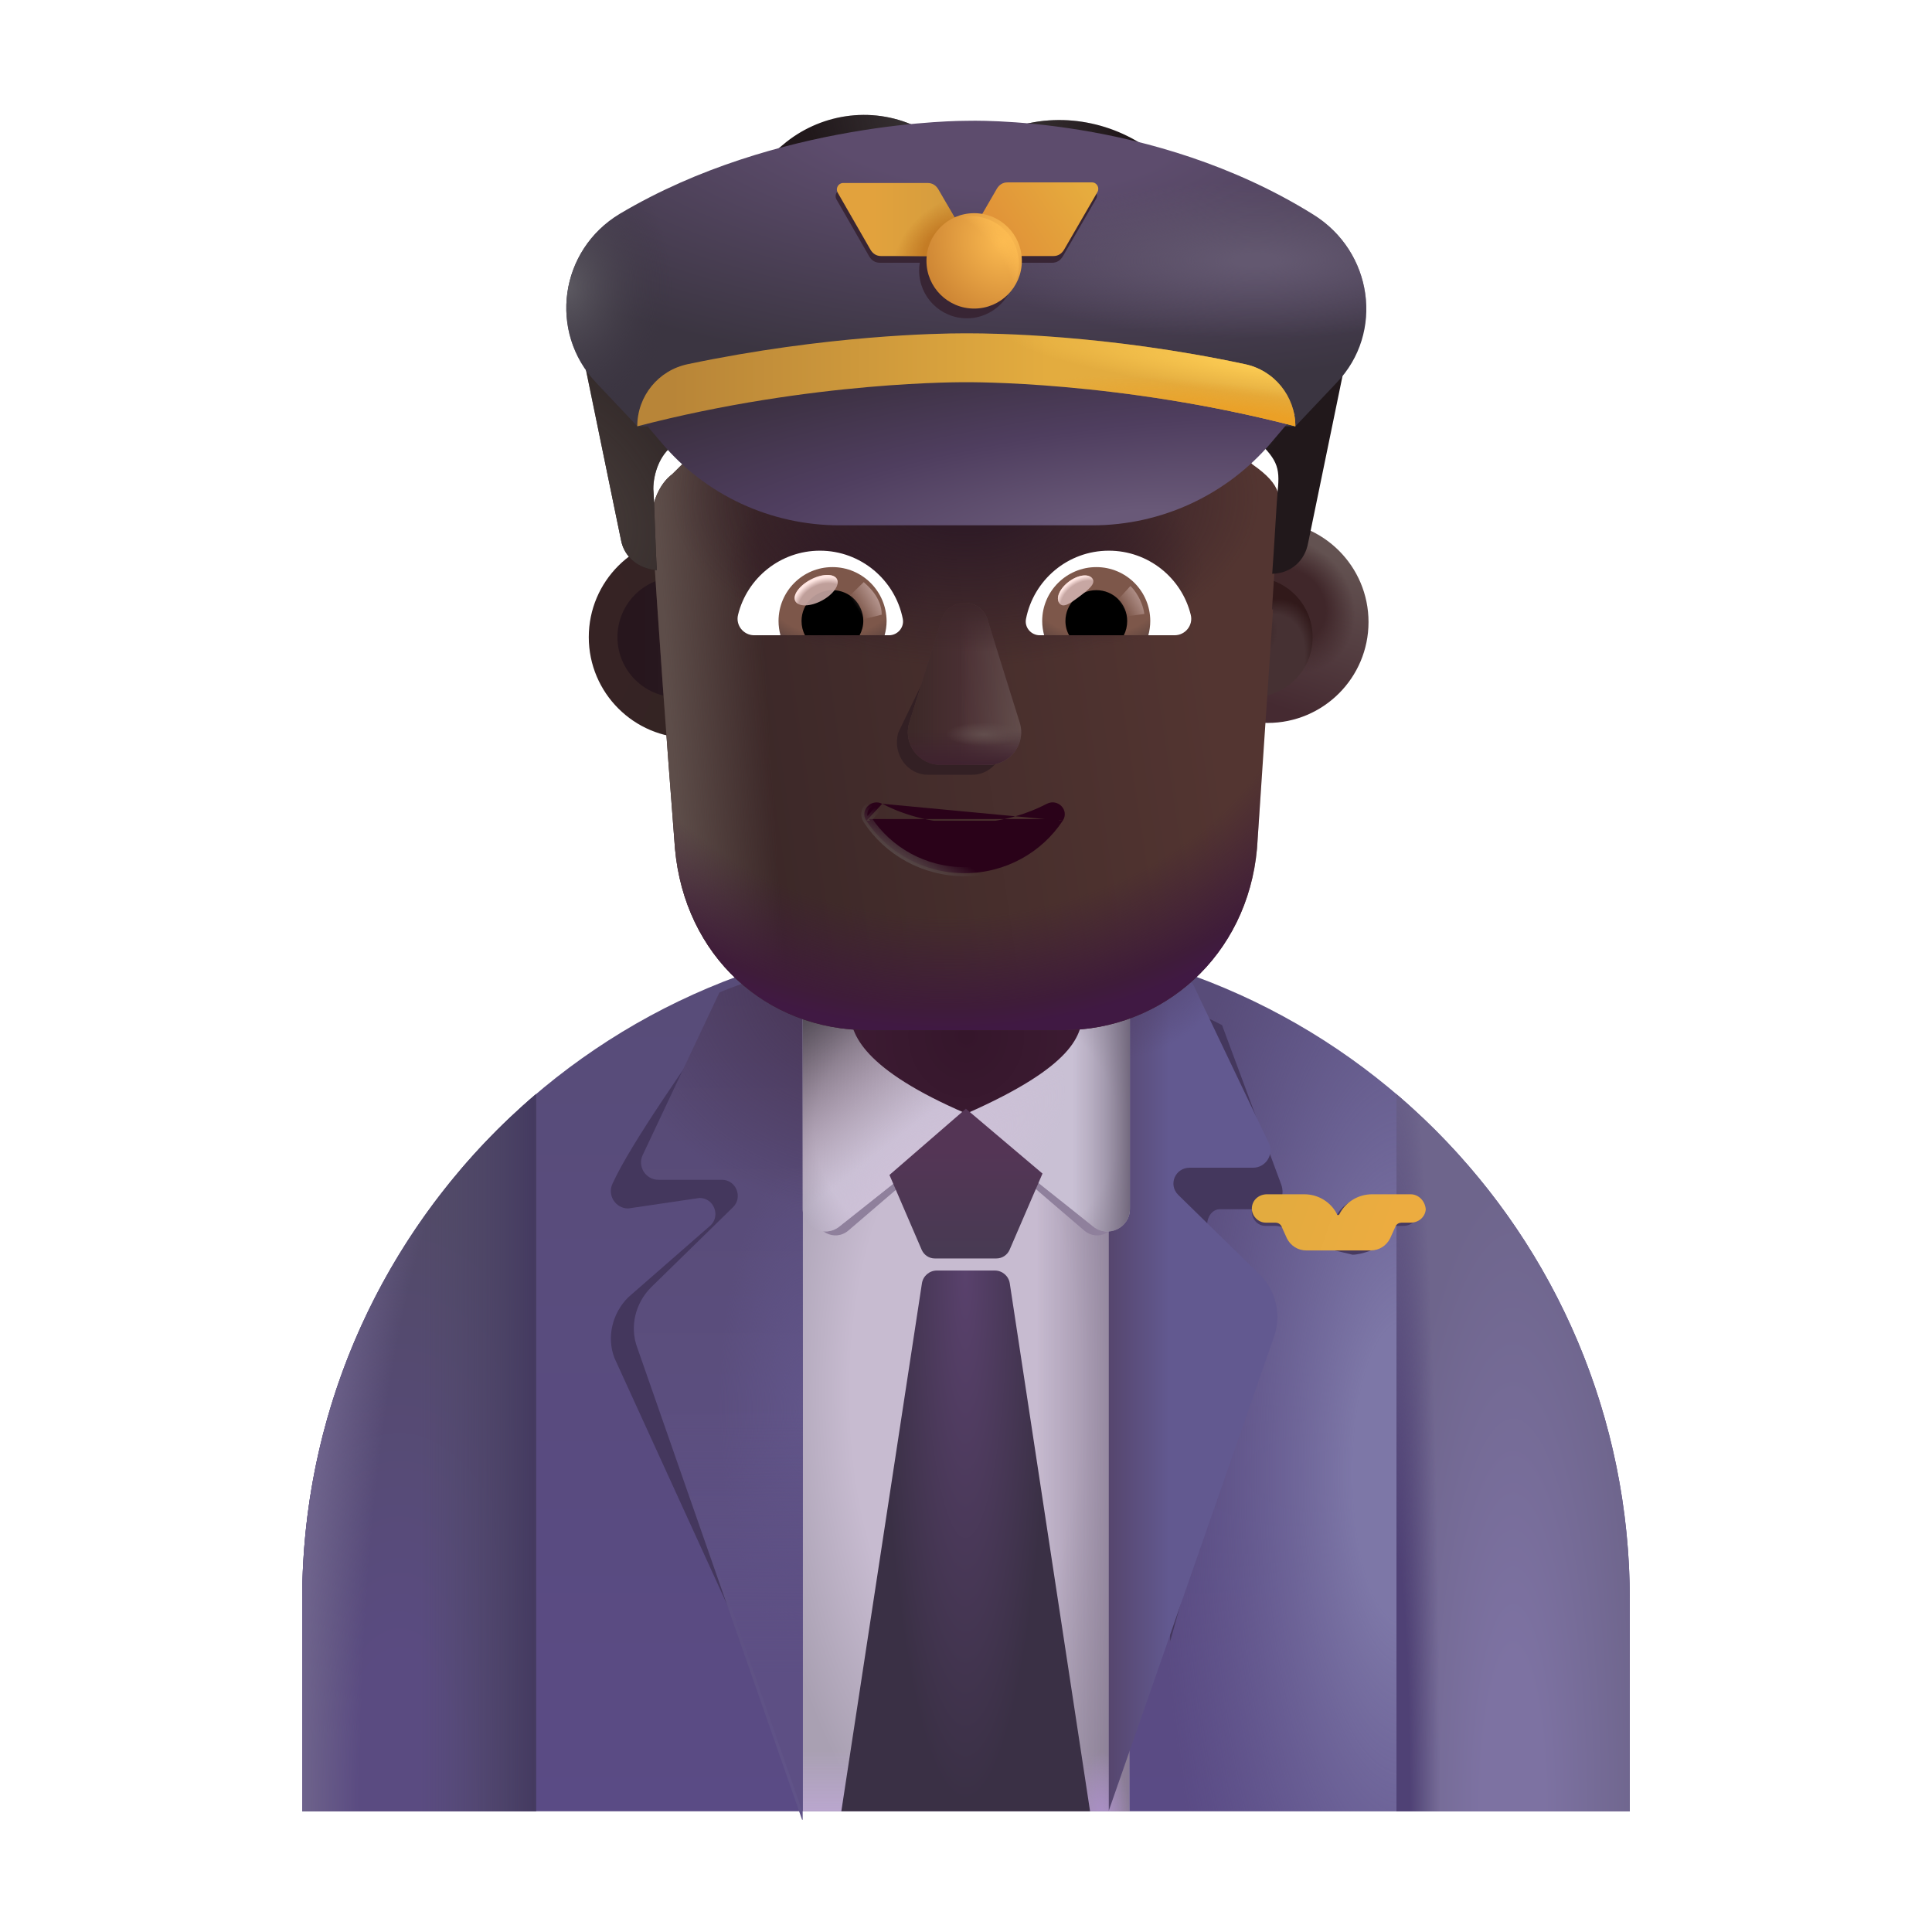 <svg width="32" height="32" viewBox="0 0 32 32" fill="none" xmlns="http://www.w3.org/2000/svg">
<path d="M16.005 15.501C9.935 15.501 5.005 20.421 5.005 26.501V30.001H26.995V26.501C26.995 20.421 22.075 15.501 16.005 15.501Z" fill="url(#paint0_linear_4002_2460)"/>
<path d="M16.005 15.501C9.935 15.501 5.005 20.421 5.005 26.501V30.001H26.995V26.501C26.995 20.421 22.075 15.501 16.005 15.501Z" fill="url(#paint1_radial_4002_2460)"/>
<path d="M23.13 18.123V30.001H26.995V26.501C26.995 23.144 25.495 20.14 23.13 18.123Z" fill="url(#paint2_radial_4002_2460)"/>
<path d="M23.13 18.123V30.001H26.995V26.501C26.995 23.144 25.495 20.14 23.13 18.123Z" fill="url(#paint3_radial_4002_2460)"/>
<path d="M8.88 30.001V18.12C6.51 20.137 5.005 23.142 5.005 26.501V30.001H8.88Z" fill="url(#paint4_radial_4002_2460)"/>
<path d="M8.88 30.001V18.12C6.51 20.137 5.005 23.142 5.005 26.501V30.001H8.88Z" fill="url(#paint5_linear_4002_2460)"/>
<path d="M8.88 30.001V18.12C6.51 20.137 5.005 23.142 5.005 26.501V30.001H8.88Z" fill="url(#paint6_radial_4002_2460)"/>
<path d="M18.705 16.111H13.295V30.001H18.705V16.111Z" fill="url(#paint7_radial_4002_2460)"/>
<path d="M18.705 16.111H13.295V30.001H18.705V16.111Z" fill="url(#paint8_linear_4002_2460)"/>
<path d="M18.705 16.111H13.295V30.001H18.705V16.111Z" fill="url(#paint9_linear_4002_2460)"/>
<path d="M18.705 16.111H13.295V30.001H18.705V16.111Z" fill="url(#paint10_radial_4002_2460)"/>
<g filter="url(#filter0_f_4002_2460)">
<path d="M16.005 15.348H13.489V20.088C13.489 20.398 13.824 20.578 14.056 20.378L16.005 18.708L17.954 20.378C18.186 20.578 18.521 20.398 18.521 20.088V15.348H16.005V15.348Z" fill="#8F809C"/>
</g>
<path d="M15.517 21.044C15.394 21.044 15.289 21.134 15.27 21.256L13.935 30.001H18.055L16.725 21.256C16.706 21.134 16.601 21.044 16.478 21.044H15.517Z" fill="url(#paint11_radial_4002_2460)"/>
<g filter="url(#filter1_f_4002_2460)">
<path d="M12.795 16.462C12.334 16.579 12.431 16.56 11.996 16.733C11.455 17.516 10.449 18.932 10.145 19.606C10.055 19.796 10.195 20.016 10.405 20.016L11.585 19.842C11.825 19.842 11.934 20.132 11.774 20.292L10.405 21.488C10.145 21.748 10.045 22.138 10.175 22.488L13.069 28.822L12.795 16.462Z" fill="#44375D"/>
</g>
<g filter="url(#filter2_ii_4002_2460)">
<path d="M13.295 15.837C12.834 15.954 12.385 16.1 11.95 16.273C11.938 16.28 11.927 16.286 11.915 16.291L10.645 18.981C10.555 19.171 10.695 19.391 10.905 19.391H11.955C12.195 19.391 12.305 19.681 12.145 19.841L10.785 21.171C10.525 21.431 10.425 21.821 10.555 22.171L13.285 29.991H13.295V15.837Z" fill="url(#paint12_linear_4002_2460)"/>
<path d="M13.295 15.837C12.834 15.954 12.385 16.1 11.95 16.273C11.938 16.28 11.927 16.286 11.915 16.291L10.645 18.981C10.555 19.171 10.695 19.391 10.905 19.391H11.955C12.195 19.391 12.305 19.681 12.145 19.841L10.785 21.171C10.525 21.431 10.425 21.821 10.555 22.171L13.285 29.991H13.295V15.837Z" fill="url(#paint13_radial_4002_2460)"/>
<path d="M13.295 15.837C12.834 15.954 12.385 16.1 11.95 16.273C11.938 16.28 11.927 16.286 11.915 16.291L10.645 18.981C10.555 19.171 10.695 19.391 10.905 19.391H11.955C12.195 19.391 12.305 19.681 12.145 19.841L10.785 21.171C10.525 21.431 10.425 21.821 10.555 22.171L13.285 29.991H13.295V15.837Z" fill="url(#paint14_radial_4002_2460)"/>
</g>
<path d="M13.295 15.837C12.834 15.954 12.385 16.1 11.95 16.273C11.938 16.28 11.927 16.286 11.915 16.291L10.645 18.981C10.555 19.171 10.695 19.391 10.905 19.391H11.955C12.195 19.391 12.305 19.681 12.145 19.841L10.785 21.171C10.525 21.431 10.425 21.821 10.555 22.171L13.285 29.991H13.295V15.837Z" fill="url(#paint15_linear_4002_2460)"/>
<g filter="url(#filter3_f_4002_2460)">
<path d="M20.055 20.479L20.499 21.528C20.701 21.788 20.771 22.178 20.677 22.538L19.382 27.185L19.162 16.739L19.252 16.556C19.59 16.671 19.921 16.813 20.241 16.979L21.221 19.619C21.291 19.809 21.182 20.029 21.019 20.029H20.203C20.016 20.029 19.923 20.309 20.055 20.479Z" fill="#44375D"/>
</g>
<g filter="url(#filter4_ii_4002_2460)">
<path d="M19.865 19.791L21.225 21.121C21.485 21.381 21.575 21.771 21.455 22.131L18.715 29.991V16.051L18.832 15.868C19.267 15.983 19.692 16.125 20.104 16.291L21.365 18.931C21.455 19.121 21.315 19.341 21.105 19.341H20.055C19.815 19.341 19.695 19.621 19.865 19.791Z" fill="url(#paint16_linear_4002_2460)"/>
<path d="M19.865 19.791L21.225 21.121C21.485 21.381 21.575 21.771 21.455 22.131L18.715 29.991V16.051L18.832 15.868C19.267 15.983 19.692 16.125 20.104 16.291L21.365 18.931C21.455 19.121 21.315 19.341 21.105 19.341H20.055C19.815 19.341 19.695 19.621 19.865 19.791Z" fill="url(#paint17_radial_4002_2460)"/>
</g>
<path d="M16.005 15.284H13.295V20.024C13.295 20.334 13.655 20.514 13.905 20.314L16.005 18.644L18.105 20.314C18.355 20.514 18.715 20.334 18.715 20.024V15.284H16.005V15.284Z" fill="url(#paint18_radial_4002_2460)"/>
<path d="M16.005 15.284H13.295V20.024C13.295 20.334 13.655 20.514 13.905 20.314L16.005 18.644L18.105 20.314C18.355 20.514 18.715 20.334 18.715 20.024V15.284H16.005V15.284Z" fill="url(#paint19_radial_4002_2460)"/>
<path d="M16.005 15.284H13.295V20.024C13.295 20.334 13.655 20.514 13.905 20.314L16.005 18.644L18.105 20.314C18.355 20.514 18.715 20.334 18.715 20.024V15.284H16.005V15.284Z" fill="url(#paint20_linear_4002_2460)"/>
<path d="M16.005 15.284H13.295V20.024C13.295 20.334 13.655 20.514 13.905 20.314L16.005 18.644L18.105 20.314C18.355 20.514 18.715 20.334 18.715 20.024V15.284H16.005V15.284Z" fill="url(#paint21_linear_4002_2460)"/>
<path d="M16.005 18.445C17.794 17.657 17.937 17.129 17.924 16.746H14.086C14.073 17.129 14.31 17.716 16.005 18.445Z" fill="url(#paint22_radial_4002_2460)"/>
<g filter="url(#filter5_i_4002_2460)">
<circle cx="11.223" cy="10.553" r="1.671" fill="url(#paint23_radial_4002_2460)"/>
</g>
<g filter="url(#filter6_f_4002_2460)">
<circle cx="11.223" cy="10.553" r="0.996" fill="url(#paint24_linear_4002_2460)"/>
</g>
<g filter="url(#filter7_i_4002_2460)">
<circle cx="20.746" cy="10.553" r="1.671" fill="url(#paint25_linear_4002_2460)"/>
<circle cx="20.746" cy="10.553" r="1.671" fill="url(#paint26_radial_4002_2460)"/>
</g>
<g filter="url(#filter8_f_4002_2460)">
<circle cx="20.746" cy="10.553" r="0.996" fill="#463133"/>
<circle cx="20.746" cy="10.553" r="0.996" fill="url(#paint27_radial_4002_2460)"/>
<circle cx="20.746" cy="10.553" r="0.996" fill="url(#paint28_radial_4002_2460)"/>
</g>
<g filter="url(#filter9_i_4002_2460)">
<path d="M10.794 8.496C10.794 8.229 10.92 7.913 11.135 7.753L11.296 7.593C11.565 7.379 11.672 7.059 11.672 6.738V5.884C11.672 5.617 11.833 5.404 12.102 5.35C12.746 5.19 14.088 4.923 16.021 4.923C17.954 4.923 19.296 5.19 19.94 5.35C20.155 5.404 20.37 5.617 20.37 5.884V6.738C20.37 7.059 20.531 7.379 20.746 7.593C21.248 7.945 21.217 8.138 21.175 8.553C21.122 9.087 21.068 9.995 21.068 9.995C21.074 9.995 21.08 9.995 21.086 9.995L20.82 13.957C20.659 15.728 19.267 16.963 17.607 16.963H14.393C12.679 16.963 11.34 15.728 11.18 13.957C11.039 12.131 10.901 10.265 10.794 8.496Z" fill="url(#paint29_linear_4002_2460)"/>
<path d="M10.794 8.496C10.794 8.229 10.92 7.913 11.135 7.753L11.296 7.593C11.565 7.379 11.672 7.059 11.672 6.738V5.884C11.672 5.617 11.833 5.404 12.102 5.35C12.746 5.19 14.088 4.923 16.021 4.923C17.954 4.923 19.296 5.19 19.94 5.35C20.155 5.404 20.37 5.617 20.37 5.884V6.738C20.37 7.059 20.531 7.379 20.746 7.593C21.248 7.945 21.217 8.138 21.175 8.553C21.122 9.087 21.068 9.995 21.068 9.995C21.074 9.995 21.08 9.995 21.086 9.995L20.82 13.957C20.659 15.728 19.267 16.963 17.607 16.963H14.393C12.679 16.963 11.34 15.728 11.18 13.957C11.039 12.131 10.901 10.265 10.794 8.496Z" fill="url(#paint30_linear_4002_2460)"/>
<path d="M10.794 8.496C10.794 8.229 10.92 7.913 11.135 7.753L11.296 7.593C11.565 7.379 11.672 7.059 11.672 6.738V5.884C11.672 5.617 11.833 5.404 12.102 5.35C12.746 5.19 14.088 4.923 16.021 4.923C17.954 4.923 19.296 5.19 19.94 5.35C20.155 5.404 20.37 5.617 20.37 5.884V6.738C20.37 7.059 20.531 7.379 20.746 7.593C21.248 7.945 21.217 8.138 21.175 8.553C21.122 9.087 21.068 9.995 21.068 9.995C21.074 9.995 21.08 9.995 21.086 9.995L20.82 13.957C20.659 15.728 19.267 16.963 17.607 16.963H14.393C12.679 16.963 11.34 15.728 11.18 13.957C11.039 12.131 10.901 10.265 10.794 8.496Z" fill="url(#paint31_radial_4002_2460)"/>
<path d="M10.794 8.496C10.794 8.229 10.92 7.913 11.135 7.753L11.296 7.593C11.565 7.379 11.672 7.059 11.672 6.738V5.884C11.672 5.617 11.833 5.404 12.102 5.35C12.746 5.19 14.088 4.923 16.021 4.923C17.954 4.923 19.296 5.19 19.94 5.35C20.155 5.404 20.37 5.617 20.37 5.884V6.738C20.37 7.059 20.531 7.379 20.746 7.593C21.248 7.945 21.217 8.138 21.175 8.553C21.122 9.087 21.068 9.995 21.068 9.995C21.074 9.995 21.08 9.995 21.086 9.995L20.82 13.957C20.659 15.728 19.267 16.963 17.607 16.963H14.393C12.679 16.963 11.34 15.728 11.18 13.957C11.039 12.131 10.901 10.265 10.794 8.496Z" fill="url(#paint32_radial_4002_2460)"/>
<path d="M10.794 8.496C10.794 8.229 10.92 7.913 11.135 7.753L11.296 7.593C11.565 7.379 11.672 7.059 11.672 6.738V5.884C11.672 5.617 11.833 5.404 12.102 5.35C12.746 5.19 14.088 4.923 16.021 4.923C17.954 4.923 19.296 5.19 19.94 5.35C20.155 5.404 20.37 5.617 20.37 5.884V6.738C20.37 7.059 20.531 7.379 20.746 7.593C21.248 7.945 21.217 8.138 21.175 8.553C21.122 9.087 21.068 9.995 21.068 9.995C21.074 9.995 21.08 9.995 21.086 9.995L20.82 13.957C20.659 15.728 19.267 16.963 17.607 16.963H14.393C12.679 16.963 11.34 15.728 11.18 13.957C11.039 12.131 10.901 10.265 10.794 8.496Z" fill="url(#paint33_radial_4002_2460)"/>
<path d="M10.794 8.496C10.794 8.229 10.92 7.913 11.135 7.753L11.296 7.593C11.565 7.379 11.672 7.059 11.672 6.738V5.884C11.672 5.617 11.833 5.404 12.102 5.35C12.746 5.19 14.088 4.923 16.021 4.923C17.954 4.923 19.296 5.19 19.94 5.35C20.155 5.404 20.37 5.617 20.37 5.884V6.738C20.37 7.059 20.531 7.379 20.746 7.593C21.248 7.945 21.217 8.138 21.175 8.553C21.122 9.087 21.068 9.995 21.068 9.995C21.074 9.995 21.08 9.995 21.086 9.995L20.82 13.957C20.659 15.728 19.267 16.963 17.607 16.963H14.393C12.679 16.963 11.34 15.728 11.18 13.957C11.039 12.131 10.901 10.265 10.794 8.496Z" fill="url(#paint34_radial_4002_2460)"/>
</g>
<g filter="url(#filter10_f_4002_2460)">
<path d="M15.7 10.431L14.879 12.132C14.777 12.482 15.022 12.832 15.368 12.832H16.106C16.452 12.832 16.696 12.477 16.594 12.132L16.096 10.431C15.989 10.054 15.812 10.054 15.7 10.431Z" fill="#332024"/>
</g>
<g filter="url(#filter11_f_4002_2460)">
<path d="M15.593 10.268L15.061 11.969C14.953 12.319 15.213 12.669 15.582 12.669H16.369C16.738 12.669 16.999 12.313 16.89 11.969L16.358 10.268C16.244 9.891 15.713 9.891 15.593 10.268Z" fill="#4B3034"/>
<path d="M15.593 10.268L15.061 11.969C14.953 12.319 15.213 12.669 15.582 12.669H16.369C16.738 12.669 16.999 12.313 16.89 11.969L16.358 10.268C16.244 9.891 15.713 9.891 15.593 10.268Z" fill="url(#paint35_linear_4002_2460)"/>
<path d="M15.593 10.268L15.061 11.969C14.953 12.319 15.213 12.669 15.582 12.669H16.369C16.738 12.669 16.999 12.313 16.89 11.969L16.358 10.268C16.244 9.891 15.713 9.891 15.593 10.268Z" fill="url(#paint36_linear_4002_2460)"/>
<path d="M15.593 10.268L15.061 11.969C14.953 12.319 15.213 12.669 15.582 12.669H16.369C16.738 12.669 16.999 12.313 16.89 11.969L16.358 10.268C16.244 9.891 15.713 9.891 15.593 10.268Z" fill="url(#paint37_linear_4002_2460)"/>
<path d="M15.593 10.268L15.061 11.969C14.953 12.319 15.213 12.669 15.582 12.669H16.369C16.738 12.669 16.999 12.313 16.89 11.969L16.358 10.268C16.244 9.891 15.713 9.891 15.593 10.268Z" fill="url(#paint38_radial_4002_2460)"/>
<path d="M15.593 10.268L15.061 11.969C14.953 12.319 15.213 12.669 15.582 12.669H16.369C16.738 12.669 16.999 12.313 16.89 11.969L16.358 10.268C16.244 9.891 15.713 9.891 15.593 10.268Z" fill="url(#paint39_linear_4002_2460)"/>
</g>
<path d="M14.613 13.313L14.613 13.313C15.006 13.518 15.476 13.636 15.976 13.636C16.481 13.636 16.945 13.518 17.339 13.313L17.34 13.313L17.34 13.313C17.43 13.267 17.524 13.293 17.581 13.352C17.639 13.412 17.66 13.508 17.602 13.594M14.613 13.313L17.56 13.566M14.613 13.313L14.612 13.313C14.521 13.267 14.427 13.295 14.37 13.355C14.314 13.414 14.291 13.51 14.35 13.595M14.613 13.313L14.391 13.566M17.602 13.594C17.602 13.594 17.602 13.594 17.602 13.594L17.56 13.566M17.602 13.594C17.602 13.594 17.602 13.594 17.602 13.594L17.56 13.566M17.602 13.594C17.258 14.116 16.658 14.463 15.976 14.463C15.293 14.463 14.694 14.116 14.35 13.595M17.56 13.566C17.225 14.075 16.641 14.413 15.976 14.413C15.311 14.413 14.727 14.075 14.391 13.566M14.35 13.595C14.35 13.595 14.35 13.595 14.35 13.595L14.391 13.566M14.35 13.595C14.35 13.594 14.35 13.594 14.35 13.594L14.391 13.566" fill="#2A0219" stroke="url(#paint40_linear_4002_2460)" stroke-width="0.1"/>
<path d="M18.366 9.121C19.02 9.121 19.572 9.572 19.722 10.181C19.767 10.355 19.633 10.522 19.454 10.522H17.221C17.079 10.522 16.965 10.392 16.994 10.25C17.12 9.608 17.684 9.121 18.366 9.121Z" fill="white"/>
<path d="M18.159 9.393C18.654 9.393 19.052 9.795 19.052 10.286C19.052 10.367 19.04 10.448 19.02 10.522H17.294C17.274 10.444 17.262 10.367 17.262 10.286C17.262 9.795 17.664 9.393 18.159 9.393Z" fill="url(#paint41_radial_4002_2460)"/>
<path d="M17.647 10.286C17.647 10.002 17.875 9.775 18.159 9.775C18.443 9.775 18.67 10.002 18.67 10.286C18.67 10.371 18.65 10.453 18.614 10.522H17.708C17.668 10.453 17.647 10.371 17.647 10.286Z" fill="black"/>
<g filter="url(#filter12_f_4002_2460)">
<path d="M18.093 9.582C18.157 9.667 18.024 9.771 17.873 9.884C17.721 9.997 17.609 10.077 17.546 9.991C17.482 9.906 17.553 9.746 17.704 9.633C17.855 9.52 18.03 9.497 18.093 9.582Z" fill="#C7A7A3"/>
<path d="M18.093 9.582C18.157 9.667 18.024 9.771 17.873 9.884C17.721 9.997 17.609 10.077 17.546 9.991C17.482 9.906 17.553 9.746 17.704 9.633C17.855 9.52 18.03 9.497 18.093 9.582Z" fill="url(#paint42_radial_4002_2460)"/>
</g>
<g filter="url(#filter13_f_4002_2460)">
<path d="M18.954 10.169C18.921 9.938 18.786 9.764 18.723 9.706L18.463 9.991L18.58 10.219L18.954 10.169Z" fill="url(#paint43_linear_4002_2460)"/>
</g>
<path d="M13.581 9.121C12.927 9.121 12.375 9.572 12.225 10.181C12.18 10.355 12.314 10.522 12.493 10.522H14.725C14.867 10.522 14.981 10.392 14.953 10.25C14.827 9.608 14.259 9.121 13.581 9.121Z" fill="white"/>
<path d="M13.788 9.393C13.292 9.393 12.895 9.795 12.895 10.286C12.895 10.367 12.907 10.449 12.927 10.522H14.652C14.673 10.444 14.685 10.367 14.685 10.286C14.681 9.795 14.283 9.393 13.788 9.393Z" fill="url(#paint44_radial_4002_2460)"/>
<path d="M14.299 10.286C14.299 10.002 14.072 9.775 13.788 9.775C13.504 9.775 13.276 10.002 13.276 10.286C13.276 10.371 13.296 10.453 13.333 10.522H14.238C14.275 10.453 14.299 10.371 14.299 10.286Z" fill="black"/>
<g filter="url(#filter14_f_4002_2460)">
<path d="M14.604 10.181C14.604 9.893 14.369 9.7 14.306 9.642L14.017 9.921L14.194 10.283L14.604 10.181Z" fill="url(#paint45_linear_4002_2460)"/>
</g>
<g filter="url(#filter15_f_4002_2460)">
<ellipse cx="13.518" cy="9.775" rx="0.39" ry="0.197" transform="rotate(-27.914 13.518 9.775)" fill="#C7A7A3" fill-opacity="0.9"/>
<ellipse cx="13.518" cy="9.775" rx="0.39" ry="0.197" transform="rotate(-27.914 13.518 9.775)" fill="url(#paint46_radial_4002_2460)"/>
</g>
<g filter="url(#filter16_i_4002_2460)">
<path d="M20.808 4.407L21.238 4.609C21.989 4.961 22.419 5.767 22.258 6.622L21.667 9.491C21.614 9.788 21.384 9.996 21.072 10.004C21.107 9.528 21.149 8.754 21.162 8.632C21.205 8.224 21.152 8.102 20.754 7.73C20.54 7.528 20.379 7.226 20.379 6.924V6.119C20.379 5.867 20.164 5.666 19.949 5.616C19.305 5.465 17.963 5.213 16.03 5.213C14.097 5.213 12.755 5.465 12.11 5.616C11.842 5.666 11.681 5.867 11.681 6.119V6.924C11.681 7.226 11.573 7.528 11.305 7.73L11.144 7.881C10.929 8.032 10.821 8.347 10.821 8.599C10.835 8.746 10.856 9.591 10.88 9.943C10.58 9.924 10.336 9.728 10.285 9.441L9.694 6.572C9.587 5.767 10.016 4.961 10.768 4.609C11.783 4.189 12.152 3.553 12.969 2.897C13.56 2.394 14.419 2.243 15.171 2.595C15.708 2.746 16.298 2.746 16.835 2.595C17.64 2.344 18.553 2.545 19.197 3.099L20.003 3.854C20.218 4.105 20.486 4.256 20.808 4.407Z" fill="#21181B"/>
<path d="M20.808 4.407L21.238 4.609C21.989 4.961 22.419 5.767 22.258 6.622L21.667 9.491C21.614 9.788 21.384 9.996 21.072 10.004C21.107 9.528 21.149 8.754 21.162 8.632C21.205 8.224 21.152 8.102 20.754 7.73C20.54 7.528 20.379 7.226 20.379 6.924V6.119C20.379 5.867 20.164 5.666 19.949 5.616C19.305 5.465 17.963 5.213 16.03 5.213C14.097 5.213 12.755 5.465 12.11 5.616C11.842 5.666 11.681 5.867 11.681 6.119V6.924C11.681 7.226 11.573 7.528 11.305 7.73L11.144 7.881C10.929 8.032 10.821 8.347 10.821 8.599C10.835 8.746 10.856 9.591 10.88 9.943C10.58 9.924 10.336 9.728 10.285 9.441L9.694 6.572C9.587 5.767 10.016 4.961 10.768 4.609C11.783 4.189 12.152 3.553 12.969 2.897C13.56 2.394 14.419 2.243 15.171 2.595C15.708 2.746 16.298 2.746 16.835 2.595C17.64 2.344 18.553 2.545 19.197 3.099L20.003 3.854C20.218 4.105 20.486 4.256 20.808 4.407Z" fill="url(#paint47_radial_4002_2460)"/>
<path d="M20.808 4.407L21.238 4.609C21.989 4.961 22.419 5.767 22.258 6.622L21.667 9.491C21.614 9.788 21.384 9.996 21.072 10.004C21.107 9.528 21.149 8.754 21.162 8.632C21.205 8.224 21.152 8.102 20.754 7.73C20.54 7.528 20.379 7.226 20.379 6.924V6.119C20.379 5.867 20.164 5.666 19.949 5.616C19.305 5.465 17.963 5.213 16.03 5.213C14.097 5.213 12.755 5.465 12.11 5.616C11.842 5.666 11.681 5.867 11.681 6.119V6.924C11.681 7.226 11.573 7.528 11.305 7.73L11.144 7.881C10.929 8.032 10.821 8.347 10.821 8.599C10.835 8.746 10.856 9.591 10.88 9.943C10.58 9.924 10.336 9.728 10.285 9.441L9.694 6.572C9.587 5.767 10.016 4.961 10.768 4.609C11.783 4.189 12.152 3.553 12.969 2.897C13.56 2.394 14.419 2.243 15.171 2.595C15.708 2.746 16.298 2.746 16.835 2.595C17.64 2.344 18.553 2.545 19.197 3.099L20.003 3.854C20.218 4.105 20.486 4.256 20.808 4.407Z" fill="url(#paint48_radial_4002_2460)"/>
<path d="M20.808 4.407L21.238 4.609C21.989 4.961 22.419 5.767 22.258 6.622L21.667 9.491C21.614 9.788 21.384 9.996 21.072 10.004C21.107 9.528 21.149 8.754 21.162 8.632C21.205 8.224 21.152 8.102 20.754 7.73C20.54 7.528 20.379 7.226 20.379 6.924V6.119C20.379 5.867 20.164 5.666 19.949 5.616C19.305 5.465 17.963 5.213 16.03 5.213C14.097 5.213 12.755 5.465 12.11 5.616C11.842 5.666 11.681 5.867 11.681 6.119V6.924C11.681 7.226 11.573 7.528 11.305 7.73L11.144 7.881C10.929 8.032 10.821 8.347 10.821 8.599C10.835 8.746 10.856 9.591 10.88 9.943C10.58 9.924 10.336 9.728 10.285 9.441L9.694 6.572C9.587 5.767 10.016 4.961 10.768 4.609C11.783 4.189 12.152 3.553 12.969 2.897C13.56 2.394 14.419 2.243 15.171 2.595C15.708 2.746 16.298 2.746 16.835 2.595C17.64 2.344 18.553 2.545 19.197 3.099L20.003 3.854C20.218 4.105 20.486 4.256 20.808 4.407Z" fill="url(#paint49_radial_4002_2460)"/>
<path d="M20.808 4.407L21.238 4.609C21.989 4.961 22.419 5.767 22.258 6.622L21.667 9.491C21.614 9.788 21.384 9.996 21.072 10.004C21.107 9.528 21.149 8.754 21.162 8.632C21.205 8.224 21.152 8.102 20.754 7.73C20.54 7.528 20.379 7.226 20.379 6.924V6.119C20.379 5.867 20.164 5.666 19.949 5.616C19.305 5.465 17.963 5.213 16.03 5.213C14.097 5.213 12.755 5.465 12.11 5.616C11.842 5.666 11.681 5.867 11.681 6.119V6.924C11.681 7.226 11.573 7.528 11.305 7.73L11.144 7.881C10.929 8.032 10.821 8.347 10.821 8.599C10.835 8.746 10.856 9.591 10.88 9.943C10.58 9.924 10.336 9.728 10.285 9.441L9.694 6.572C9.587 5.767 10.016 4.961 10.768 4.609C11.783 4.189 12.152 3.553 12.969 2.897C13.56 2.394 14.419 2.243 15.171 2.595C15.708 2.746 16.298 2.746 16.835 2.595C17.64 2.344 18.553 2.545 19.197 3.099L20.003 3.854C20.218 4.105 20.486 4.256 20.808 4.407Z" fill="url(#paint50_radial_4002_2460)"/>
</g>
<g filter="url(#filter17_ii_4002_2460)">
<path d="M14.732 19.661L15.998 18.564L17.267 19.638L16.721 20.903C16.682 20.989 16.597 21.044 16.504 21.044H15.483C15.39 21.044 15.306 20.989 15.267 20.903L14.732 19.661Z" fill="url(#paint51_linear_4002_2460)"/>
</g>
<g filter="url(#filter18_f_4002_2460)">
<path d="M23.247 19.836H22.635C22.416 19.836 22.215 19.965 22.12 20.165C22.11 20.185 22.081 20.185 22.081 20.165C21.986 19.965 21.785 19.836 21.566 19.836H20.974C20.849 19.836 20.744 19.926 20.735 20.055C20.725 20.185 20.83 20.304 20.955 20.304H21.107C21.286 20.304 21.286 20.384 21.32 20.454C21.377 20.574 21.492 20.653 21.626 20.653H21.864L22.403 20.782C22.537 20.782 22.865 20.683 22.922 20.564L23.008 20.364C23.027 20.324 23.065 20.304 23.103 20.304H23.247C23.371 20.304 23.476 20.215 23.485 20.085C23.476 19.946 23.371 19.836 23.247 19.836Z" fill="#473A60"/>
</g>
<g filter="url(#filter19_ii_4002_2460)">
<path d="M23.365 19.781H22.725C22.495 19.781 22.285 19.911 22.185 20.111C22.175 20.131 22.145 20.131 22.145 20.111C22.045 19.911 21.835 19.781 21.605 19.781H20.985C20.855 19.781 20.745 19.871 20.735 20.001C20.725 20.131 20.835 20.251 20.965 20.251H21.125C21.165 20.251 21.205 20.271 21.225 20.311L21.315 20.511C21.375 20.631 21.495 20.711 21.635 20.711H21.885H22.455H22.705C22.845 20.711 22.965 20.631 23.025 20.511L23.115 20.311C23.135 20.271 23.175 20.251 23.215 20.251H23.365C23.495 20.251 23.605 20.161 23.615 20.031C23.605 19.891 23.495 19.781 23.365 19.781Z" fill="url(#paint52_linear_4002_2460)"/>
</g>
<path d="M21.747 3.551C19.087 1.891 16.047 2.001 16.006 2.001C15.966 2.001 12.867 1.991 10.267 3.541C9.267 4.141 9.077 5.501 9.877 6.341L10.556 7.061H15.996H16.017H21.456L22.137 6.341C22.936 5.511 22.736 4.161 21.747 3.551Z" fill="url(#paint53_radial_4002_2460)"/>
<path d="M21.747 3.551C19.087 1.891 16.047 2.001 16.006 2.001C15.966 2.001 12.867 1.991 10.267 3.541C9.267 4.141 9.077 5.501 9.877 6.341L10.556 7.061H15.996H16.017H21.456L22.137 6.341C22.936 5.511 22.736 4.161 21.747 3.551Z" fill="url(#paint54_radial_4002_2460)"/>
<path d="M21.747 3.551C19.087 1.891 16.047 2.001 16.006 2.001C15.966 2.001 12.867 1.991 10.267 3.541C9.267 4.141 9.077 5.501 9.877 6.341L10.556 7.061H15.996H16.017H21.456L22.137 6.341C22.936 5.511 22.736 4.161 21.747 3.551Z" fill="url(#paint55_radial_4002_2460)"/>
<g filter="url(#filter20_i_4002_2460)">
<path d="M16.005 6.331C16.005 6.331 13.475 6.301 10.555 7.061L10.955 7.531C11.685 8.401 12.765 8.901 13.905 8.901H18.095C19.235 8.901 20.315 8.401 21.055 7.531L21.455 7.061C18.535 6.301 16.005 6.331 16.005 6.331Z" fill="url(#paint56_radial_4002_2460)"/>
</g>
<path d="M15.955 5.521H16.055C16.445 5.521 18.325 5.541 20.615 6.031C21.105 6.131 21.455 6.561 21.455 7.061C18.535 6.301 16.005 6.331 16.005 6.331C16.005 6.331 13.475 6.301 10.555 7.061C10.555 6.561 10.905 6.131 11.395 6.031C13.685 5.551 15.555 5.521 15.955 5.521Z" fill="url(#paint57_linear_4002_2460)"/>
<path d="M15.955 5.521H16.055C16.445 5.521 18.325 5.541 20.615 6.031C21.105 6.131 21.455 6.561 21.455 7.061C18.535 6.301 16.005 6.331 16.005 6.331C16.005 6.331 13.475 6.301 10.555 7.061C10.555 6.561 10.905 6.131 11.395 6.031C13.685 5.551 15.555 5.521 15.955 5.521Z" fill="url(#paint58_radial_4002_2460)"/>
<path d="M15.955 5.521H16.055C16.445 5.521 18.325 5.541 20.615 6.031C21.105 6.131 21.455 6.561 21.455 7.061C18.535 6.301 16.005 6.331 16.005 6.331C16.005 6.331 13.475 6.301 10.555 7.061C10.555 6.561 10.905 6.131 11.395 6.031C13.685 5.551 15.555 5.521 15.955 5.521Z" fill="url(#paint59_radial_4002_2460)"/>
<g filter="url(#filter21_f_4002_2460)">
<path d="M16.793 4.352H17.426C17.506 4.352 17.566 4.312 17.606 4.242L18.156 3.292C18.196 3.222 18.146 3.132 18.066 3.132H16.666C16.586 3.132 16.526 3.172 16.486 3.242L16.211 3.717C16.148 3.7 16.082 3.692 16.014 3.692C15.938 3.692 15.865 3.702 15.796 3.722L15.524 3.252C15.484 3.182 15.424 3.142 15.344 3.142H13.944C13.864 3.142 13.814 3.232 13.854 3.302L14.394 4.242C14.434 4.312 14.494 4.352 14.574 4.352H15.234C15.227 4.394 15.224 4.437 15.224 4.482C15.224 4.918 15.577 5.272 16.014 5.272C16.45 5.272 16.804 4.918 16.804 4.482C16.804 4.437 16.8 4.394 16.793 4.352Z" fill="#382534"/>
</g>
<g filter="url(#filter22_i_4002_2460)">
<path d="M16.045 4.241H14.645C14.565 4.241 14.505 4.201 14.465 4.131L13.925 3.191C13.885 3.121 13.935 3.031 14.015 3.031H15.415C15.495 3.031 15.555 3.071 15.595 3.141L16.145 4.091C16.175 4.151 16.125 4.241 16.045 4.241Z" fill="url(#paint60_linear_4002_2460)"/>
<path d="M16.045 4.241H14.645C14.565 4.241 14.505 4.201 14.465 4.131L13.925 3.191C13.885 3.121 13.935 3.031 14.015 3.031H15.415C15.495 3.031 15.555 3.071 15.595 3.141L16.145 4.091C16.175 4.151 16.125 4.241 16.045 4.241Z" fill="url(#paint61_radial_4002_2460)"/>
</g>
<g filter="url(#filter23_i_4002_2460)">
<path d="M16.098 4.241H17.497C17.578 4.241 17.637 4.201 17.677 4.131L18.227 3.181C18.267 3.111 18.218 3.021 18.137 3.021H16.738C16.657 3.021 16.598 3.061 16.558 3.131L16.008 4.081C15.967 4.151 16.017 4.241 16.098 4.241Z" fill="url(#paint62_linear_4002_2460)"/>
</g>
<g filter="url(#filter24_i_4002_2460)">
<path d="M16.085 5.161C16.521 5.161 16.875 4.807 16.875 4.371C16.875 3.935 16.521 3.581 16.085 3.581C15.649 3.581 15.295 3.935 15.295 4.371C15.295 4.807 15.649 5.161 16.085 5.161Z" fill="url(#paint63_radial_4002_2460)"/>
</g>
<path d="M16.085 5.161C16.521 5.161 16.875 4.807 16.875 4.371C16.875 3.935 16.521 3.581 16.085 3.581C15.649 3.581 15.295 3.935 15.295 4.371C15.295 4.807 15.649 5.161 16.085 5.161Z" fill="url(#paint64_radial_4002_2460)"/>
<defs>
<filter id="filter0_f_4002_2460" x="12.489" y="14.348" width="7.031" height="7.114" filterUnits="userSpaceOnUse" color-interpolation-filters="sRGB">
<feFlood flood-opacity="0" result="BackgroundImageFix"/>
<feBlend mode="normal" in="SourceGraphic" in2="BackgroundImageFix" result="shape"/>
<feGaussianBlur stdDeviation="0.5" result="effect1_foregroundBlur_4002_2460"/>
</filter>
<filter id="filter1_f_4002_2460" x="9.117" y="15.462" width="4.951" height="14.36" filterUnits="userSpaceOnUse" color-interpolation-filters="sRGB">
<feFlood flood-opacity="0" result="BackgroundImageFix"/>
<feBlend mode="normal" in="SourceGraphic" in2="BackgroundImageFix" result="shape"/>
<feGaussianBlur stdDeviation="0.5" result="effect1_foregroundBlur_4002_2460"/>
</filter>
<filter id="filter2_ii_4002_2460" x="10.348" y="15.837" width="3.097" height="14.304" filterUnits="userSpaceOnUse" color-interpolation-filters="sRGB">
<feFlood flood-opacity="0" result="BackgroundImageFix"/>
<feBlend mode="normal" in="SourceGraphic" in2="BackgroundImageFix" result="shape"/>
<feColorMatrix in="SourceAlpha" type="matrix" values="0 0 0 0 0 0 0 0 0 0 0 0 0 0 0 0 0 0 127 0" result="hardAlpha"/>
<feOffset dx="0.15"/>
<feGaussianBlur stdDeviation="0.125"/>
<feComposite in2="hardAlpha" operator="arithmetic" k2="-1" k3="1"/>
<feColorMatrix type="matrix" values="0 0 0 0 0.388 0 0 0 0 0.357 0 0 0 0 0.471 0 0 0 1 0"/>
<feBlend mode="normal" in2="shape" result="effect1_innerShadow_4002_2460"/>
<feColorMatrix in="SourceAlpha" type="matrix" values="0 0 0 0 0 0 0 0 0 0 0 0 0 0 0 0 0 0 127 0" result="hardAlpha"/>
<feOffset dx="-0.15" dy="0.15"/>
<feGaussianBlur stdDeviation="0.125"/>
<feComposite in2="hardAlpha" operator="arithmetic" k2="-1" k3="1"/>
<feColorMatrix type="matrix" values="0 0 0 0 0.349 0 0 0 0 0.29 0 0 0 0 0.443 0 0 0 1 0"/>
<feBlend mode="normal" in2="effect1_innerShadow_4002_2460" result="effect2_innerShadow_4002_2460"/>
</filter>
<filter id="filter3_f_4002_2460" x="18.162" y="15.556" width="4.081" height="12.629" filterUnits="userSpaceOnUse" color-interpolation-filters="sRGB">
<feFlood flood-opacity="0" result="BackgroundImageFix"/>
<feBlend mode="normal" in="SourceGraphic" in2="BackgroundImageFix" result="shape"/>
<feGaussianBlur stdDeviation="0.5" result="effect1_foregroundBlur_4002_2460"/>
</filter>
<filter id="filter4_ii_4002_2460" x="18.465" y="15.868" width="3.042" height="14.123" filterUnits="userSpaceOnUse" color-interpolation-filters="sRGB">
<feFlood flood-opacity="0" result="BackgroundImageFix"/>
<feBlend mode="normal" in="SourceGraphic" in2="BackgroundImageFix" result="shape"/>
<feColorMatrix in="SourceAlpha" type="matrix" values="0 0 0 0 0 0 0 0 0 0 0 0 0 0 0 0 0 0 127 0" result="hardAlpha"/>
<feOffset dx="-0.25"/>
<feGaussianBlur stdDeviation="0.25"/>
<feComposite in2="hardAlpha" operator="arithmetic" k2="-1" k3="1"/>
<feColorMatrix type="matrix" values="0 0 0 0 0.404 0 0 0 0 0.373 0 0 0 0 0.541 0 0 0 1 0"/>
<feBlend mode="normal" in2="shape" result="effect1_innerShadow_4002_2460"/>
<feColorMatrix in="SourceAlpha" type="matrix" values="0 0 0 0 0 0 0 0 0 0 0 0 0 0 0 0 0 0 127 0" result="hardAlpha"/>
<feOffset dx="-0.1"/>
<feGaussianBlur stdDeviation="0.1"/>
<feComposite in2="hardAlpha" operator="arithmetic" k2="-1" k3="1"/>
<feColorMatrix type="matrix" values="0 0 0 0 0.38 0 0 0 0 0.349 0 0 0 0 0.553 0 0 0 1 0"/>
<feBlend mode="normal" in2="effect1_innerShadow_4002_2460" result="effect2_innerShadow_4002_2460"/>
</filter>
<filter id="filter5_i_4002_2460" x="9.552" y="8.882" width="3.542" height="3.342" filterUnits="userSpaceOnUse" color-interpolation-filters="sRGB">
<feFlood flood-opacity="0" result="BackgroundImageFix"/>
<feBlend mode="normal" in="SourceGraphic" in2="BackgroundImageFix" result="shape"/>
<feColorMatrix in="SourceAlpha" type="matrix" values="0 0 0 0 0 0 0 0 0 0 0 0 0 0 0 0 0 0 127 0" result="hardAlpha"/>
<feOffset dx="0.2"/>
<feGaussianBlur stdDeviation="0.15"/>
<feComposite in2="hardAlpha" operator="arithmetic" k2="-1" k3="1"/>
<feColorMatrix type="matrix" values="0 0 0 0 0.341 0 0 0 0 0.271 0 0 0 0 0.255 0 0 0 1 0"/>
<feBlend mode="normal" in2="shape" result="effect1_innerShadow_4002_2460"/>
</filter>
<filter id="filter6_f_4002_2460" x="9.728" y="9.057" width="2.992" height="2.992" filterUnits="userSpaceOnUse" color-interpolation-filters="sRGB">
<feFlood flood-opacity="0" result="BackgroundImageFix"/>
<feBlend mode="normal" in="SourceGraphic" in2="BackgroundImageFix" result="shape"/>
<feGaussianBlur stdDeviation="0.25" result="effect1_foregroundBlur_4002_2460"/>
</filter>
<filter id="filter7_i_4002_2460" x="19.075" y="8.632" width="3.592" height="3.592" filterUnits="userSpaceOnUse" color-interpolation-filters="sRGB">
<feFlood flood-opacity="0" result="BackgroundImageFix"/>
<feBlend mode="normal" in="SourceGraphic" in2="BackgroundImageFix" result="shape"/>
<feColorMatrix in="SourceAlpha" type="matrix" values="0 0 0 0 0 0 0 0 0 0 0 0 0 0 0 0 0 0 127 0" result="hardAlpha"/>
<feOffset dx="0.25" dy="-0.25"/>
<feGaussianBlur stdDeviation="0.25"/>
<feComposite in2="hardAlpha" operator="arithmetic" k2="-1" k3="1"/>
<feColorMatrix type="matrix" values="0 0 0 0 0.243 0 0 0 0 0.141 0 0 0 0 0.224 0 0 0 1 0"/>
<feBlend mode="normal" in2="shape" result="effect1_innerShadow_4002_2460"/>
</filter>
<filter id="filter8_f_4002_2460" x="19.25" y="9.057" width="2.992" height="2.992" filterUnits="userSpaceOnUse" color-interpolation-filters="sRGB">
<feFlood flood-opacity="0" result="BackgroundImageFix"/>
<feBlend mode="normal" in="SourceGraphic" in2="BackgroundImageFix" result="shape"/>
<feGaussianBlur stdDeviation="0.25" result="effect1_foregroundBlur_4002_2460"/>
</filter>
<filter id="filter9_i_4002_2460" x="10.794" y="4.923" width="10.402" height="12.139" filterUnits="userSpaceOnUse" color-interpolation-filters="sRGB">
<feFlood flood-opacity="0" result="BackgroundImageFix"/>
<feBlend mode="normal" in="SourceGraphic" in2="BackgroundImageFix" result="shape"/>
<feColorMatrix in="SourceAlpha" type="matrix" values="0 0 0 0 0 0 0 0 0 0 0 0 0 0 0 0 0 0 127 0" result="hardAlpha"/>
<feOffset dy="0.1"/>
<feGaussianBlur stdDeviation="0.075"/>
<feComposite in2="hardAlpha" operator="arithmetic" k2="-1" k3="1"/>
<feColorMatrix type="matrix" values="0 0 0 0 0.11 0 0 0 0 0.051 0 0 0 0 0.051 0 0 0 1 0"/>
<feBlend mode="normal" in2="shape" result="effect1_innerShadow_4002_2460"/>
</filter>
<filter id="filter10_f_4002_2460" x="14.106" y="9.398" width="3.262" height="4.184" filterUnits="userSpaceOnUse" color-interpolation-filters="sRGB">
<feFlood flood-opacity="0" result="BackgroundImageFix"/>
<feBlend mode="normal" in="SourceGraphic" in2="BackgroundImageFix" result="shape"/>
<feGaussianBlur stdDeviation="0.375" result="effect1_foregroundBlur_4002_2460"/>
</filter>
<filter id="filter11_f_4002_2460" x="14.787" y="9.735" width="2.379" height="3.184" filterUnits="userSpaceOnUse" color-interpolation-filters="sRGB">
<feFlood flood-opacity="0" result="BackgroundImageFix"/>
<feBlend mode="normal" in="SourceGraphic" in2="BackgroundImageFix" result="shape"/>
<feGaussianBlur stdDeviation="0.125" result="effect1_foregroundBlur_4002_2460"/>
</filter>
<filter id="filter12_f_4002_2460" x="17.422" y="9.431" width="0.787" height="0.697" filterUnits="userSpaceOnUse" color-interpolation-filters="sRGB">
<feFlood flood-opacity="0" result="BackgroundImageFix"/>
<feBlend mode="normal" in="SourceGraphic" in2="BackgroundImageFix" result="shape"/>
<feGaussianBlur stdDeviation="0.05" result="effect1_foregroundBlur_4002_2460"/>
</filter>
<filter id="filter13_f_4002_2460" x="18.263" y="9.506" width="0.892" height="0.914" filterUnits="userSpaceOnUse" color-interpolation-filters="sRGB">
<feFlood flood-opacity="0" result="BackgroundImageFix"/>
<feBlend mode="normal" in="SourceGraphic" in2="BackgroundImageFix" result="shape"/>
<feGaussianBlur stdDeviation="0.1" result="effect1_foregroundBlur_4002_2460"/>
</filter>
<filter id="filter14_f_4002_2460" x="13.817" y="9.442" width="0.987" height="1.041" filterUnits="userSpaceOnUse" color-interpolation-filters="sRGB">
<feFlood flood-opacity="0" result="BackgroundImageFix"/>
<feBlend mode="normal" in="SourceGraphic" in2="BackgroundImageFix" result="shape"/>
<feGaussianBlur stdDeviation="0.1" result="effect1_foregroundBlur_4002_2460"/>
</filter>
<filter id="filter15_f_4002_2460" x="13.061" y="9.422" width="0.914" height="0.705" filterUnits="userSpaceOnUse" color-interpolation-filters="sRGB">
<feFlood flood-opacity="0" result="BackgroundImageFix"/>
<feBlend mode="normal" in="SourceGraphic" in2="BackgroundImageFix" result="shape"/>
<feGaussianBlur stdDeviation="0.05" result="effect1_foregroundBlur_4002_2460"/>
</filter>
<filter id="filter16_i_4002_2460" x="9.678" y="1.903" width="12.614" height="8.1" filterUnits="userSpaceOnUse" color-interpolation-filters="sRGB">
<feFlood flood-opacity="0" result="BackgroundImageFix"/>
<feBlend mode="normal" in="SourceGraphic" in2="BackgroundImageFix" result="shape"/>
<feColorMatrix in="SourceAlpha" type="matrix" values="0 0 0 0 0 0 0 0 0 0 0 0 0 0 0 0 0 0 127 0" result="hardAlpha"/>
<feOffset dy="-0.5"/>
<feGaussianBlur stdDeviation="0.375"/>
<feComposite in2="hardAlpha" operator="arithmetic" k2="-1" k3="1"/>
<feColorMatrix type="matrix" values="0 0 0 0 0.039 0 0 0 0 0.008 0 0 0 0 0.02 0 0 0 1 0"/>
<feBlend mode="normal" in2="shape" result="effect1_innerShadow_4002_2460"/>
</filter>
<filter id="filter17_ii_4002_2460" x="14.632" y="18.463" width="2.735" height="2.58" filterUnits="userSpaceOnUse" color-interpolation-filters="sRGB">
<feFlood flood-opacity="0" result="BackgroundImageFix"/>
<feBlend mode="normal" in="SourceGraphic" in2="BackgroundImageFix" result="shape"/>
<feColorMatrix in="SourceAlpha" type="matrix" values="0 0 0 0 0 0 0 0 0 0 0 0 0 0 0 0 0 0 127 0" result="hardAlpha"/>
<feOffset dx="0.1" dy="-0.1"/>
<feGaussianBlur stdDeviation="0.25"/>
<feComposite in2="hardAlpha" operator="arithmetic" k2="-1" k3="1"/>
<feColorMatrix type="matrix" values="0 0 0 0 0.2 0 0 0 0 0.153 0 0 0 0 0.251 0 0 0 1 0"/>
<feBlend mode="normal" in2="shape" result="effect1_innerShadow_4002_2460"/>
<feColorMatrix in="SourceAlpha" type="matrix" values="0 0 0 0 0 0 0 0 0 0 0 0 0 0 0 0 0 0 127 0" result="hardAlpha"/>
<feOffset dx="-0.1" dy="-0.1"/>
<feGaussianBlur stdDeviation="0.25"/>
<feComposite in2="hardAlpha" operator="arithmetic" k2="-1" k3="1"/>
<feColorMatrix type="matrix" values="0 0 0 0 0.2 0 0 0 0 0.153 0 0 0 0 0.251 0 0 0 1 0"/>
<feBlend mode="normal" in2="effect1_innerShadow_4002_2460" result="effect2_innerShadow_4002_2460"/>
</filter>
<filter id="filter18_f_4002_2460" x="20.534" y="19.636" width="3.151" height="1.346" filterUnits="userSpaceOnUse" color-interpolation-filters="sRGB">
<feFlood flood-opacity="0" result="BackgroundImageFix"/>
<feBlend mode="normal" in="SourceGraphic" in2="BackgroundImageFix" result="shape"/>
<feGaussianBlur stdDeviation="0.1" result="effect1_foregroundBlur_4002_2460"/>
</filter>
<filter id="filter19_ii_4002_2460" x="20.734" y="19.731" width="2.881" height="1.03" filterUnits="userSpaceOnUse" color-interpolation-filters="sRGB">
<feFlood flood-opacity="0" result="BackgroundImageFix"/>
<feBlend mode="normal" in="SourceGraphic" in2="BackgroundImageFix" result="shape"/>
<feColorMatrix in="SourceAlpha" type="matrix" values="0 0 0 0 0 0 0 0 0 0 0 0 0 0 0 0 0 0 127 0" result="hardAlpha"/>
<feOffset dy="-0.05"/>
<feGaussianBlur stdDeviation="0.05"/>
<feComposite in2="hardAlpha" operator="arithmetic" k2="-1" k3="1"/>
<feColorMatrix type="matrix" values="0 0 0 0 0.824 0 0 0 0 0.529 0 0 0 0 0.192 0 0 0 1 0"/>
<feBlend mode="normal" in2="shape" result="effect1_innerShadow_4002_2460"/>
<feColorMatrix in="SourceAlpha" type="matrix" values="0 0 0 0 0 0 0 0 0 0 0 0 0 0 0 0 0 0 127 0" result="hardAlpha"/>
<feOffset dy="0.05"/>
<feGaussianBlur stdDeviation="0.05"/>
<feComposite in2="hardAlpha" operator="arithmetic" k2="-1" k3="1"/>
<feColorMatrix type="matrix" values="0 0 0 0 0.98 0 0 0 0 0.761 0 0 0 0 0.314 0 0 0 1 0"/>
<feBlend mode="normal" in2="effect1_innerShadow_4002_2460" result="effect2_innerShadow_4002_2460"/>
</filter>
<filter id="filter20_i_4002_2460" x="10.555" y="6.131" width="10.9" height="2.77" filterUnits="userSpaceOnUse" color-interpolation-filters="sRGB">
<feFlood flood-opacity="0" result="BackgroundImageFix"/>
<feBlend mode="normal" in="SourceGraphic" in2="BackgroundImageFix" result="shape"/>
<feColorMatrix in="SourceAlpha" type="matrix" values="0 0 0 0 0 0 0 0 0 0 0 0 0 0 0 0 0 0 127 0" result="hardAlpha"/>
<feOffset dy="-0.2"/>
<feGaussianBlur stdDeviation="0.1"/>
<feComposite in2="hardAlpha" operator="arithmetic" k2="-1" k3="1"/>
<feColorMatrix type="matrix" values="0 0 0 0 0.286 0 0 0 0 0.169 0 0 0 0 0.349 0 0 0 1 0"/>
<feBlend mode="normal" in2="shape" result="effect1_innerShadow_4002_2460"/>
</filter>
<filter id="filter21_f_4002_2460" x="13.59" y="2.882" width="4.831" height="2.64" filterUnits="userSpaceOnUse" color-interpolation-filters="sRGB">
<feFlood flood-opacity="0" result="BackgroundImageFix"/>
<feBlend mode="normal" in="SourceGraphic" in2="BackgroundImageFix" result="shape"/>
<feGaussianBlur stdDeviation="0.125" result="effect1_foregroundBlur_4002_2460"/>
</filter>
<filter id="filter22_i_4002_2460" x="13.861" y="3.031" width="2.293" height="1.21" filterUnits="userSpaceOnUse" color-interpolation-filters="sRGB">
<feFlood flood-opacity="0" result="BackgroundImageFix"/>
<feBlend mode="normal" in="SourceGraphic" in2="BackgroundImageFix" result="shape"/>
<feColorMatrix in="SourceAlpha" type="matrix" values="0 0 0 0 0 0 0 0 0 0 0 0 0 0 0 0 0 0 127 0" result="hardAlpha"/>
<feOffset dx="-0.05"/>
<feGaussianBlur stdDeviation="0.05"/>
<feComposite in2="hardAlpha" operator="arithmetic" k2="-1" k3="1"/>
<feColorMatrix type="matrix" values="0 0 0 0 0.906 0 0 0 0 0.651 0 0 0 0 0.31 0 0 0 1 0"/>
<feBlend mode="normal" in2="shape" result="effect1_innerShadow_4002_2460"/>
</filter>
<filter id="filter23_i_4002_2460" x="15.944" y="3.021" width="2.298" height="1.22" filterUnits="userSpaceOnUse" color-interpolation-filters="sRGB">
<feFlood flood-opacity="0" result="BackgroundImageFix"/>
<feBlend mode="normal" in="SourceGraphic" in2="BackgroundImageFix" result="shape"/>
<feColorMatrix in="SourceAlpha" type="matrix" values="0 0 0 0 0 0 0 0 0 0 0 0 0 0 0 0 0 0 127 0" result="hardAlpha"/>
<feOffset dx="-0.05"/>
<feGaussianBlur stdDeviation="0.05"/>
<feComposite in2="hardAlpha" operator="arithmetic" k2="-1" k3="1"/>
<feColorMatrix type="matrix" values="0 0 0 0 0.961 0 0 0 0 0.753 0 0 0 0 0.318 0 0 0 1 0"/>
<feBlend mode="normal" in2="shape" result="effect1_innerShadow_4002_2460"/>
</filter>
<filter id="filter24_i_4002_2460" x="15.295" y="3.531" width="1.63" height="1.63" filterUnits="userSpaceOnUse" color-interpolation-filters="sRGB">
<feFlood flood-opacity="0" result="BackgroundImageFix"/>
<feBlend mode="normal" in="SourceGraphic" in2="BackgroundImageFix" result="shape"/>
<feColorMatrix in="SourceAlpha" type="matrix" values="0 0 0 0 0 0 0 0 0 0 0 0 0 0 0 0 0 0 127 0" result="hardAlpha"/>
<feOffset dx="0.05" dy="-0.05"/>
<feGaussianBlur stdDeviation="0.2"/>
<feComposite in2="hardAlpha" operator="arithmetic" k2="-1" k3="1"/>
<feColorMatrix type="matrix" values="0 0 0 0 0.698 0 0 0 0 0.4 0 0 0 0 0.122 0 0 0 1 0"/>
<feBlend mode="normal" in2="shape" result="effect1_innerShadow_4002_2460"/>
</filter>
<linearGradient id="paint0_linear_4002_2460" x1="16" y1="15.501" x2="16" y2="30.001" gradientUnits="userSpaceOnUse">
<stop stop-color="#584C78"/>
<stop offset="1" stop-color="#5A4B85"/>
</linearGradient>
<radialGradient id="paint1_radial_4002_2460" cx="0" cy="0" r="1" gradientUnits="userSpaceOnUse" gradientTransform="translate(23.224 24.404) rotate(180) scale(4.031 12.229)">
<stop offset="0.202" stop-color="#7D77A7"/>
<stop offset="1" stop-color="#6B629A" stop-opacity="0"/>
</radialGradient>
<radialGradient id="paint2_radial_4002_2460" cx="0" cy="0" r="1" gradientUnits="userSpaceOnUse" gradientTransform="translate(25.062 30.001) rotate(-90) scale(10.492 2.163)">
<stop offset="0.24" stop-color="#7D72A2"/>
<stop offset="1" stop-color="#6E658C"/>
</radialGradient>
<radialGradient id="paint3_radial_4002_2460" cx="0" cy="0" r="1" gradientUnits="userSpaceOnUse" gradientTransform="translate(23.13 30.001) rotate(-90) scale(13.69 0.719)">
<stop offset="0.304" stop-color="#4F4175"/>
<stop offset="1" stop-color="#514476" stop-opacity="0"/>
</radialGradient>
<radialGradient id="paint4_radial_4002_2460" cx="0" cy="0" r="1" gradientUnits="userSpaceOnUse" gradientTransform="translate(6.615 30.001) rotate(-90) scale(9.947 4.235)">
<stop offset="0.26" stop-color="#5A4B81"/>
<stop offset="1" stop-color="#524A68"/>
</radialGradient>
<linearGradient id="paint5_linear_4002_2460" x1="9.135" y1="27.817" x2="6.942" y2="27.817" gradientUnits="userSpaceOnUse">
<stop offset="0.124" stop-color="#443A60"/>
<stop offset="1" stop-color="#524C6A" stop-opacity="0"/>
</linearGradient>
<radialGradient id="paint6_radial_4002_2460" cx="0" cy="0" r="1" gradientUnits="userSpaceOnUse" gradientTransform="translate(8.708 29.637) rotate(-180) scale(3.703 15.694)">
<stop offset="0.741" stop-color="#6E638C" stop-opacity="0"/>
<stop offset="1" stop-color="#6E638C"/>
</radialGradient>
<radialGradient id="paint7_radial_4002_2460" cx="0" cy="0" r="1" gradientUnits="userSpaceOnUse" gradientTransform="translate(16 23.056) rotate(90) scale(7.91 3.401)">
<stop offset="0.563" stop-color="#C7BBD0"/>
<stop offset="1" stop-color="#A9A0B2"/>
</radialGradient>
<linearGradient id="paint8_linear_4002_2460" x1="16.505" y1="30.466" x2="16.505" y2="28.997" gradientUnits="userSpaceOnUse">
<stop stop-color="#C2AADC"/>
<stop offset="1" stop-color="#C2AADC" stop-opacity="0"/>
</linearGradient>
<linearGradient id="paint9_linear_4002_2460" x1="19.067" y1="26.56" x2="17.161" y2="26.56" gradientUnits="userSpaceOnUse">
<stop stop-color="#80728B"/>
<stop offset="1" stop-color="#80728B" stop-opacity="0"/>
</linearGradient>
<radialGradient id="paint10_radial_4002_2460" cx="0" cy="0" r="1" gradientUnits="userSpaceOnUse" gradientTransform="translate(18.255 30.216) rotate(-90) scale(1.188 0.463)">
<stop stop-color="#AD91CA"/>
<stop offset="1" stop-color="#AD91CA" stop-opacity="0"/>
</radialGradient>
<radialGradient id="paint11_radial_4002_2460" cx="0" cy="0" r="1" gradientUnits="userSpaceOnUse" gradientTransform="translate(15.991 21.044) rotate(90) scale(9.703 1.553)">
<stop offset="0.006" stop-color="#59416C"/>
<stop offset="0.907" stop-color="#3A3045"/>
</radialGradient>
<linearGradient id="paint12_linear_4002_2460" x1="13.295" y1="29.372" x2="13.295" y2="15.837" gradientUnits="userSpaceOnUse">
<stop stop-color="#605388"/>
<stop offset="1" stop-color="#564973"/>
</linearGradient>
<radialGradient id="paint13_radial_4002_2460" cx="0" cy="0" r="1" gradientUnits="userSpaceOnUse" gradientTransform="translate(13.849 16.247) rotate(122.782) scale(3.605 4.046)">
<stop stop-color="#483555"/>
<stop offset="1" stop-color="#483555" stop-opacity="0"/>
</radialGradient>
<radialGradient id="paint14_radial_4002_2460" cx="0" cy="0" r="1" gradientUnits="userSpaceOnUse" gradientTransform="translate(13.295 23.22) rotate(90) scale(4.086 1.398)">
<stop stop-color="#615589"/>
<stop offset="1" stop-color="#615589" stop-opacity="0"/>
</radialGradient>
<linearGradient id="paint15_linear_4002_2460" x1="13.295" y1="29.69" x2="13.295" y2="23.356" gradientUnits="userSpaceOnUse">
<stop offset="0.306" stop-color="#5D4F84"/>
<stop offset="1" stop-color="#5D4F84" stop-opacity="0"/>
</linearGradient>
<linearGradient id="paint16_linear_4002_2460" x1="18.715" y1="20.747" x2="19.724" y2="20.747" gradientUnits="userSpaceOnUse">
<stop stop-color="#56466E"/>
<stop offset="1" stop-color="#625990"/>
</linearGradient>
<radialGradient id="paint17_radial_4002_2460" cx="0" cy="0" r="1" gradientUnits="userSpaceOnUse" gradientTransform="translate(19.036 15.868) rotate(59.504) scale(1.601 1.961)">
<stop stop-color="#504069"/>
<stop offset="1" stop-color="#504069" stop-opacity="0"/>
</radialGradient>
<radialGradient id="paint18_radial_4002_2460" cx="0" cy="0" r="1" gradientUnits="userSpaceOnUse" gradientTransform="translate(16.005 18.69) rotate(90) scale(4.156 4.851)">
<stop offset="0.519" stop-color="#C9C0D4"/>
<stop offset="1" stop-color="#6D6675"/>
</radialGradient>
<radialGradient id="paint19_radial_4002_2460" cx="0" cy="0" r="1" gradientUnits="userSpaceOnUse" gradientTransform="translate(15.239 19.685) rotate(-135.909) scale(1.392 3.147)">
<stop stop-color="#D0C1D9"/>
<stop offset="1" stop-color="#D0C1D9" stop-opacity="0"/>
</radialGradient>
<linearGradient id="paint20_linear_4002_2460" x1="13.583" y1="16.56" x2="15.177" y2="18.607" gradientUnits="userSpaceOnUse">
<stop stop-color="#4E4852"/>
<stop offset="1" stop-color="#987A8D" stop-opacity="0"/>
<stop offset="1" stop-color="#4E4852" stop-opacity="0"/>
</linearGradient>
<linearGradient id="paint21_linear_4002_2460" x1="18.818" y1="18.66" x2="17.747" y2="18.66" gradientUnits="userSpaceOnUse">
<stop stop-color="#665C72"/>
<stop offset="1" stop-color="#9C92A5" stop-opacity="0"/>
</linearGradient>
<radialGradient id="paint22_radial_4002_2460" cx="0" cy="0" r="1" gradientUnits="userSpaceOnUse" gradientTransform="translate(16.005 17.154) rotate(90) scale(2.062 1.92)">
<stop stop-color="#35162B"/>
<stop offset="1" stop-color="#3C1B32"/>
</radialGradient>
<radialGradient id="paint23_radial_4002_2460" cx="0" cy="0" r="1" gradientUnits="userSpaceOnUse" gradientTransform="translate(9.552 10.553) scale(1.757 3.074)">
<stop offset="0.351" stop-color="#362324"/>
<stop offset="1" stop-color="#332423"/>
</radialGradient>
<linearGradient id="paint24_linear_4002_2460" x1="11.223" y1="10.832" x2="10.582" y2="10.832" gradientUnits="userSpaceOnUse">
<stop stop-color="#281920"/>
<stop offset="1" stop-color="#27161D"/>
</linearGradient>
<linearGradient id="paint25_linear_4002_2460" x1="21.833" y1="9.461" x2="21.014" y2="11.999" gradientUnits="userSpaceOnUse">
<stop stop-color="#635251"/>
<stop offset="1" stop-color="#452A31"/>
</linearGradient>
<radialGradient id="paint26_radial_4002_2460" cx="0" cy="0" r="1" gradientUnits="userSpaceOnUse" gradientTransform="translate(21.118 10.288) rotate(-36.06) scale(1.024 1.168)">
<stop offset="0.543" stop-color="#40272A"/>
<stop offset="1" stop-color="#40272A" stop-opacity="0"/>
</radialGradient>
<radialGradient id="paint27_radial_4002_2460" cx="0" cy="0" r="1" gradientUnits="userSpaceOnUse" gradientTransform="translate(20.704 11.375) rotate(-61.468) scale(1.721 1.007)">
<stop offset="0.755" stop-color="#31191A" stop-opacity="0"/>
<stop offset="0.916" stop-color="#31191A"/>
</radialGradient>
<radialGradient id="paint28_radial_4002_2460" cx="0" cy="0" r="1" gradientUnits="userSpaceOnUse" gradientTransform="translate(20.746 10.553) rotate(44.708) scale(0.365 0.471)">
<stop stop-color="#352123"/>
<stop offset="1" stop-color="#352123" stop-opacity="0"/>
</radialGradient>
<linearGradient id="paint29_linear_4002_2460" x1="20.016" y1="10.943" x2="12.372" y2="12.082" gradientUnits="userSpaceOnUse">
<stop stop-color="#533531"/>
<stop offset="1" stop-color="#3C2828"/>
</linearGradient>
<linearGradient id="paint30_linear_4002_2460" x1="10.575" y1="13.642" x2="12.842" y2="13.5" gradientUnits="userSpaceOnUse">
<stop offset="0.283" stop-color="#5D4D49"/>
<stop offset="1" stop-color="#5D4D49" stop-opacity="0"/>
</linearGradient>
<radialGradient id="paint31_radial_4002_2460" cx="0" cy="0" r="1" gradientUnits="userSpaceOnUse" gradientTransform="translate(15.674 9.832) rotate(90) scale(7.131 8.3)">
<stop offset="0.738" stop-color="#3F1C39" stop-opacity="0"/>
<stop offset="0.947" stop-color="#3F1C39"/>
<stop offset="1" stop-color="#401943"/>
</radialGradient>
<radialGradient id="paint32_radial_4002_2460" cx="0" cy="0" r="1" gradientUnits="userSpaceOnUse" gradientTransform="translate(18.324 9.28) rotate(-90) scale(1.308 1.61)">
<stop stop-color="#412628"/>
<stop offset="1" stop-color="#412628" stop-opacity="0"/>
</radialGradient>
<radialGradient id="paint33_radial_4002_2460" cx="0" cy="0" r="1" gradientUnits="userSpaceOnUse" gradientTransform="translate(13.762 9.247) rotate(-90) scale(1.392 1.731)">
<stop stop-color="#351D26"/>
<stop offset="1" stop-color="#351D26" stop-opacity="0"/>
</radialGradient>
<radialGradient id="paint34_radial_4002_2460" cx="0" cy="0" r="1" gradientUnits="userSpaceOnUse" gradientTransform="translate(15.995 8.137) rotate(90) scale(2.806 4.887)">
<stop offset="0.204" stop-color="#2F1B26"/>
<stop offset="1" stop-color="#2F1B26" stop-opacity="0"/>
</radialGradient>
<linearGradient id="paint35_linear_4002_2460" x1="15.111" y1="11.603" x2="16.05" y2="11.603" gradientUnits="userSpaceOnUse">
<stop stop-color="#3D2928"/>
<stop offset="1" stop-color="#3D2928" stop-opacity="0"/>
</linearGradient>
<linearGradient id="paint36_linear_4002_2460" x1="16.915" y1="11.926" x2="15.889" y2="11.911" gradientUnits="userSpaceOnUse">
<stop stop-color="#624D4B"/>
<stop offset="1" stop-color="#624D4B" stop-opacity="0"/>
</linearGradient>
<linearGradient id="paint37_linear_4002_2460" x1="16.171" y1="12.669" x2="16.171" y2="12.095" gradientUnits="userSpaceOnUse">
<stop stop-color="#3F222F"/>
<stop offset="1" stop-color="#3F222F" stop-opacity="0"/>
</linearGradient>
<radialGradient id="paint38_radial_4002_2460" cx="0" cy="0" r="1" gradientUnits="userSpaceOnUse" gradientTransform="translate(16.303 12.161) rotate(90) scale(0.197 0.633)">
<stop stop-color="#624E4D"/>
<stop offset="1" stop-color="#624E4D" stop-opacity="0"/>
</radialGradient>
<linearGradient id="paint39_linear_4002_2460" x1="15.976" y1="9.985" x2="15.976" y2="10.798" gradientUnits="userSpaceOnUse">
<stop stop-color="#3D262A"/>
<stop offset="1" stop-color="#3D262A" stop-opacity="0"/>
</linearGradient>
<linearGradient id="paint40_linear_4002_2460" x1="14.938" y1="14.285" x2="15.373" y2="13.597" gradientUnits="userSpaceOnUse">
<stop stop-color="#564848"/>
<stop offset="0.663" stop-color="#564848" stop-opacity="0"/>
</linearGradient>
<radialGradient id="paint41_radial_4002_2460" cx="0" cy="0" r="1" gradientUnits="userSpaceOnUse" gradientTransform="translate(18.157 9.87) rotate(90) scale(0.812 1.291)">
<stop offset="0.802" stop-color="#7D574A"/>
<stop offset="1" stop-color="#694B43"/>
<stop offset="1" stop-color="#804D49"/>
<stop offset="1" stop-color="#664944"/>
</radialGradient>
<radialGradient id="paint42_radial_4002_2460" cx="0" cy="0" r="1" gradientUnits="userSpaceOnUse" gradientTransform="translate(17.928 9.955) rotate(-127.812) scale(0.379 0.521)">
<stop offset="0.766" stop-color="#FFE6E2" stop-opacity="0"/>
<stop offset="0.966" stop-color="#FFE6E2"/>
</radialGradient>
<linearGradient id="paint43_linear_4002_2460" x1="18.935" y1="9.924" x2="18.621" y2="10.118" gradientUnits="userSpaceOnUse">
<stop stop-color="#B4948D"/>
<stop offset="1" stop-color="#B4948D" stop-opacity="0"/>
</linearGradient>
<radialGradient id="paint44_radial_4002_2460" cx="0" cy="0" r="1" gradientUnits="userSpaceOnUse" gradientTransform="translate(13.79 9.87) rotate(90) scale(0.812 1.291)">
<stop offset="0.802" stop-color="#7D574A"/>
<stop offset="1" stop-color="#694B43"/>
<stop offset="1" stop-color="#804D49"/>
<stop offset="1" stop-color="#664944"/>
</radialGradient>
<linearGradient id="paint45_linear_4002_2460" x1="14.534" y1="9.924" x2="14.22" y2="10.118" gradientUnits="userSpaceOnUse">
<stop stop-color="#B4948D"/>
<stop offset="1" stop-color="#B4948D" stop-opacity="0"/>
</linearGradient>
<radialGradient id="paint46_radial_4002_2460" cx="0" cy="0" r="1" gradientUnits="userSpaceOnUse" gradientTransform="translate(13.503 10.09) rotate(-90.897) scale(0.494 0.594)">
<stop offset="0.766" stop-color="#FFE6E2" stop-opacity="0"/>
<stop offset="0.966" stop-color="#FFE6E2"/>
</radialGradient>
<radialGradient id="paint47_radial_4002_2460" cx="0" cy="0" r="1" gradientUnits="userSpaceOnUse" gradientTransform="translate(20.334 6.646) rotate(-74.03) scale(2.902 1.132)">
<stop stop-color="#464344"/>
<stop offset="1" stop-color="#464344" stop-opacity="0"/>
</radialGradient>
<radialGradient id="paint48_radial_4002_2460" cx="0" cy="0" r="1" gradientUnits="userSpaceOnUse" gradientTransform="translate(18.69 4.985) rotate(4.959) scale(3.843 1.95)">
<stop offset="0.122" stop-color="#4A4648"/>
<stop offset="1" stop-color="#4A4648" stop-opacity="0"/>
</radialGradient>
<radialGradient id="paint49_radial_4002_2460" cx="0" cy="0" r="1" gradientUnits="userSpaceOnUse" gradientTransform="translate(15.985 2.403) rotate(90) scale(1.585 2.603)">
<stop stop-color="#423D3F"/>
<stop offset="1" stop-color="#423D3F" stop-opacity="0"/>
</radialGradient>
<radialGradient id="paint50_radial_4002_2460" cx="0" cy="0" r="1" gradientUnits="userSpaceOnUse" gradientTransform="translate(9.53 8.838) rotate(-34.643) scale(3.74 5.747)">
<stop stop-color="#463C39"/>
<stop offset="1" stop-color="#463C39" stop-opacity="0"/>
</radialGradient>
<linearGradient id="paint51_linear_4002_2460" x1="15.991" y1="19.225" x2="15.991" y2="20.922" gradientUnits="userSpaceOnUse">
<stop offset="0.006" stop-color="#543555"/>
<stop offset="1" stop-color="#483A53"/>
</linearGradient>
<linearGradient id="paint52_linear_4002_2460" x1="21.084" y1="20.076" x2="22.88" y2="20.711" gradientUnits="userSpaceOnUse">
<stop stop-color="#E3AB3F"/>
<stop offset="1" stop-color="#ECAC40"/>
</linearGradient>
<radialGradient id="paint53_radial_4002_2460" cx="0" cy="0" r="1" gradientUnits="userSpaceOnUse" gradientTransform="translate(16.485 1.999) rotate(94.177) scale(4.291 11.502)">
<stop offset="0.267" stop-color="#5D4C6D"/>
<stop offset="1" stop-color="#3B3541"/>
</radialGradient>
<radialGradient id="paint54_radial_4002_2460" cx="0" cy="0" r="1" gradientUnits="userSpaceOnUse" gradientTransform="translate(20.798 4.31) rotate(180) scale(4.625 1.292)">
<stop offset="0.078" stop-color="#635870"/>
<stop offset="1" stop-color="#635870" stop-opacity="0"/>
</radialGradient>
<radialGradient id="paint55_radial_4002_2460" cx="0" cy="0" r="1" gradientUnits="userSpaceOnUse" gradientTransform="translate(9.379 4.747) scale(1.751 2.319)">
<stop stop-color="#5D5A62"/>
<stop offset="1" stop-color="#3A3340" stop-opacity="0"/>
</radialGradient>
<radialGradient id="paint56_radial_4002_2460" cx="0" cy="0" r="1" gradientUnits="userSpaceOnUse" gradientTransform="translate(18.599 8.901) rotate(-96.626) scale(3.521 14.642)">
<stop offset="0.064" stop-color="#695978"/>
<stop offset="0.47" stop-color="#4F3E5F"/>
<stop offset="1" stop-color="#362C38"/>
</radialGradient>
<linearGradient id="paint57_linear_4002_2460" x1="17.349" y1="6.841" x2="11.13" y2="6.841" gradientUnits="userSpaceOnUse">
<stop stop-color="#E3AC3F"/>
<stop offset="1" stop-color="#B88538"/>
</linearGradient>
<radialGradient id="paint58_radial_4002_2460" cx="0" cy="0" r="1" gradientUnits="userSpaceOnUse" gradientTransform="translate(21.099 6.06) rotate(-173.075) scale(4.47 0.543)">
<stop stop-color="#FFCF55"/>
<stop offset="1" stop-color="#FFCF55" stop-opacity="0"/>
</radialGradient>
<radialGradient id="paint59_radial_4002_2460" cx="0" cy="0" r="1" gradientUnits="userSpaceOnUse" gradientTransform="translate(21.099 7.061) rotate(-171.342) scale(3.951 0.598)">
<stop offset="0.278" stop-color="#EBA026"/>
<stop offset="1" stop-color="#EBA026" stop-opacity="0"/>
</radialGradient>
<linearGradient id="paint60_linear_4002_2460" x1="16.091" y1="4.161" x2="14.513" y2="4.161" gradientUnits="userSpaceOnUse">
<stop stop-color="#D19B3E"/>
<stop offset="1" stop-color="#E2A23D"/>
</linearGradient>
<radialGradient id="paint61_radial_4002_2460" cx="0" cy="0" r="1" gradientUnits="userSpaceOnUse" gradientTransform="translate(15.661 4.075) rotate(-135) scale(0.622 0.978)">
<stop offset="0.382" stop-color="#C47C25"/>
<stop offset="1" stop-color="#C47C25" stop-opacity="0"/>
</radialGradient>
<linearGradient id="paint62_linear_4002_2460" x1="18.083" y1="3.169" x2="16.597" y2="4.161" gradientUnits="userSpaceOnUse">
<stop stop-color="#E6AC3E"/>
<stop offset="1" stop-color="#E09037"/>
</linearGradient>
<radialGradient id="paint63_radial_4002_2460" cx="0" cy="0" r="1" gradientUnits="userSpaceOnUse" gradientTransform="translate(16.583 4.044) rotate(134.061) scale(1.348 1.398)">
<stop stop-color="#FCBB51"/>
<stop offset="1" stop-color="#CE8634"/>
</radialGradient>
<radialGradient id="paint64_radial_4002_2460" cx="0" cy="0" r="1" gradientUnits="userSpaceOnUse" gradientTransform="translate(15.88 4.544) rotate(-36.87) scale(1.094 1.85)">
<stop offset="0.671" stop-color="#FCBB51" stop-opacity="0"/>
<stop offset="1" stop-color="#FCBB51"/>
</radialGradient>
</defs>
</svg>
